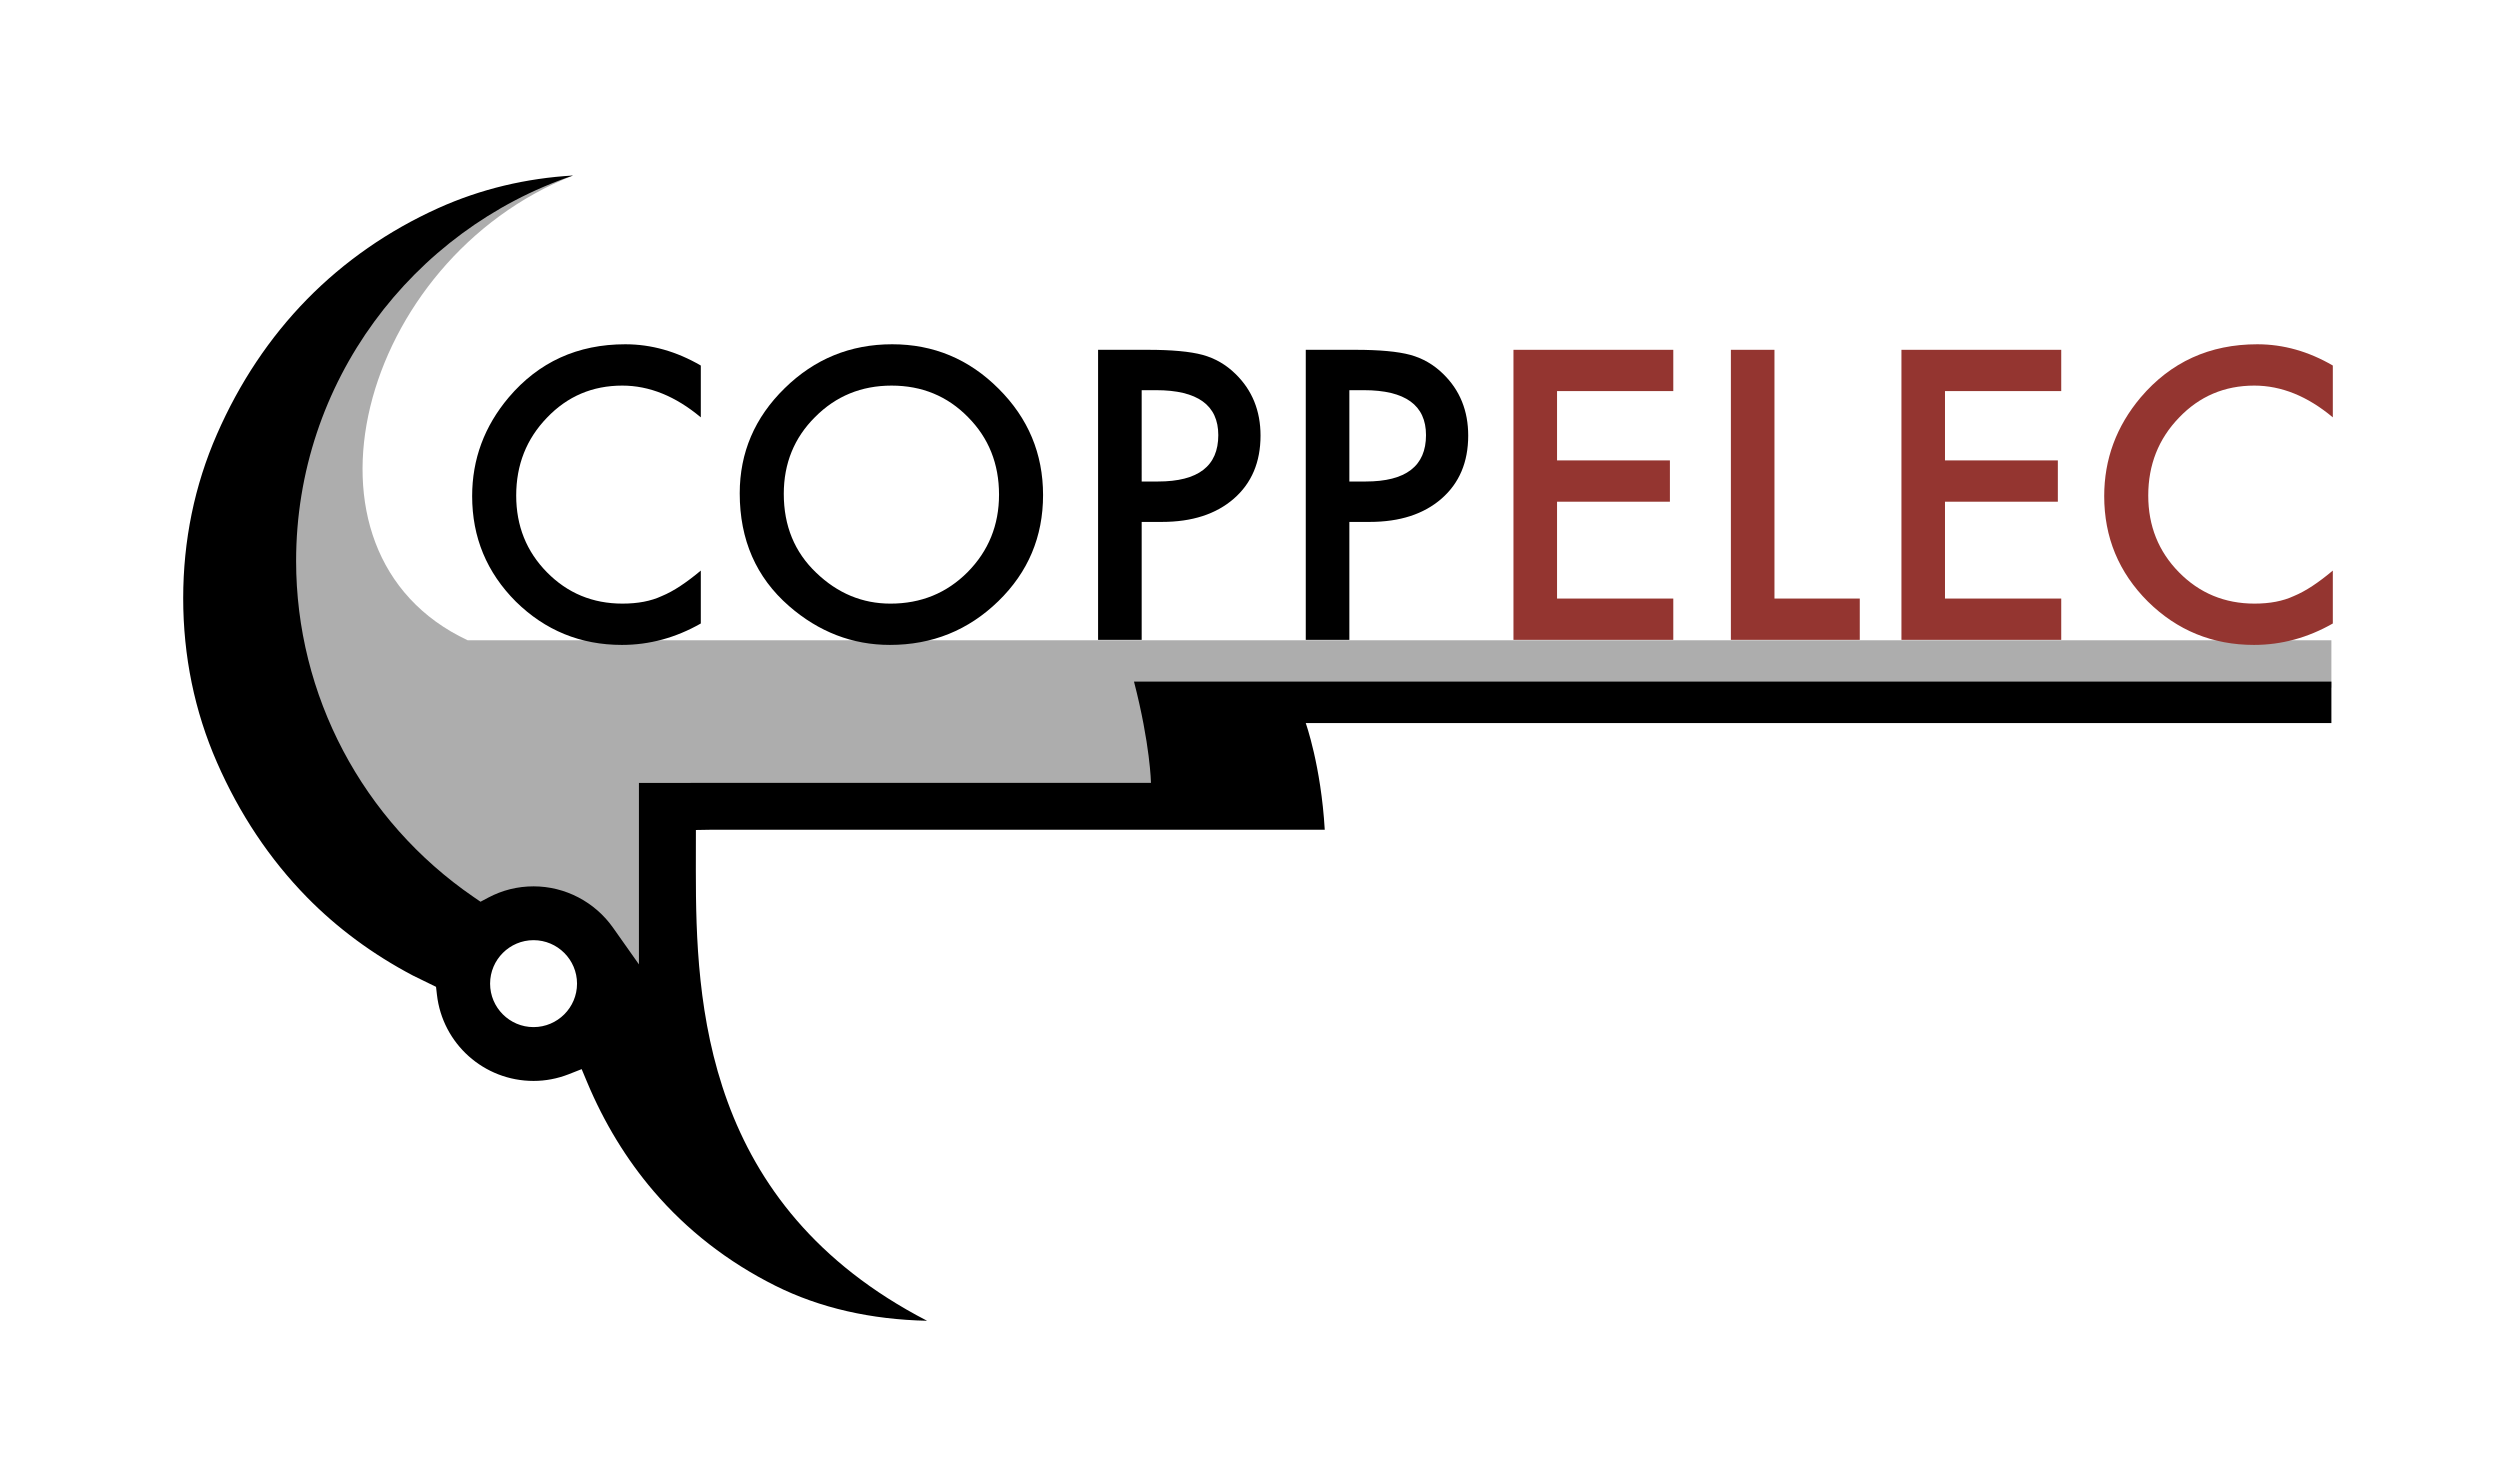 <?xml version="1.0" encoding="utf-8"?>
<!-- Generator: Adobe Illustrator 16.0.0, SVG Export Plug-In . SVG Version: 6.00 Build 0)  -->
<!DOCTYPE svg PUBLIC "-//W3C//DTD SVG 1.1//EN" "http://www.w3.org/Graphics/SVG/1.1/DTD/svg11.dtd">
<svg version="1.1" id="Layer_1" xmlns="http://www.w3.org/2000/svg" xmlns:xlink="http://www.w3.org/1999/xlink" x="0px" y="0px"
	 width="500px" height="293.804px" viewBox="0 0 500 293.804" enable-background="new 0 0 500 293.804" xml:space="preserve">
<g>
	<path fill="#ADADAD" d="M93.527,128.051c-37.328-17.504-21.615-76.133,21.082-92.945c-40.25,6.104-56.246,36.224-62.59,48.34
		c-5.264,10.046-5.906,25.037-4.898,33.972l-2.505,20.036l13.091,30.399l18.918,9.331l18.762,8.278l14.898-1.651l26.261,25.379
		v-46.908h109.892V137.54h219.84v-9.488H93.527z"/>
	<g>
		<path d="M140.162,73.107V83.47c-5.059-4.231-10.291-6.351-15.702-6.351c-5.961,0-10.979,2.137-15.06,6.412
			c-4.108,4.252-6.159,9.434-6.159,15.579c0,6.07,2.051,11.187,6.159,15.356c4.105,4.167,9.137,6.256,15.094,6.256
			c3.083,0,5.697-0.5,7.852-1.504c1.203-0.5,2.447-1.17,3.735-2.027c1.288-0.852,2.652-1.877,4.081-3.076v10.582
			c-5.011,2.857-10.271,4.286-15.781,4.286c-8.281,0-15.356-2.901-21.215-8.668c-5.828-5.835-8.736-12.865-8.736-21.093
			c0-7.379,2.438-13.962,7.314-19.742c6.002-7.078,13.781-10.626,23.317-10.626C130.268,68.855,135.299,70.277,140.162,73.107z"/>
		<path d="M147.945,98.673c0-8.155,2.994-15.162,8.985-21.021c5.961-5.852,13.128-8.798,21.503-8.798
			c8.268,0,15.356,2.956,21.273,8.873c5.937,5.906,8.906,13.002,8.906,21.284c0,8.343-2.98,15.414-8.944,21.222
			c-5.988,5.824-13.221,8.75-21.687,8.75c-7.492,0-14.223-2.591-20.184-7.779C151.229,115.476,147.945,107.967,147.945,98.673z
			 M156.756,98.776c0,6.389,2.157,11.642,6.478,15.764c4.282,4.122,9.242,6.184,14.861,6.184c6.098,0,11.235-2.096,15.425-6.297
			c4.191-4.248,6.286-9.412,6.286-15.5c0-6.166-2.067-11.344-6.21-15.511c-4.115-4.194-9.205-6.296-15.279-6.296
			c-6.043,0-11.152,2.102-15.312,6.296C158.842,87.558,156.756,92.685,156.756,98.776z"/>
		<path d="M228.336,104.385v23.587h-8.72v-58.01h9.901c4.854,0,8.518,0.342,11,1.012c2.498,0.684,4.699,1.958,6.6,3.828
			c3.326,3.247,4.99,7.358,4.99,12.315c0,5.305-1.777,9.508-5.332,12.611c-3.559,3.101-8.357,4.656-14.387,4.656H228.336z
			 M228.336,96.301h3.268c8.039,0,12.055-3.083,12.055-9.276c0-5.988-4.146-8.989-12.435-8.989h-2.888V96.301z"/>
		<path d="M269.871,104.385v23.587h-8.717v-58.01h9.902c4.854,0,8.521,0.342,10.999,1.012c2.495,0.684,4.7,1.958,6.597,3.828
			c3.332,3.247,4.99,7.358,4.99,12.315c0,5.305-1.777,9.508-5.332,12.611c-3.555,3.101-8.347,4.656-14.383,4.656H269.871z
			 M269.871,96.301h3.271c8.032,0,12.059-3.083,12.059-9.276c0-5.988-4.143-8.989-12.435-8.989h-2.895V96.301z"/>
		<path fill="#943530" d="M334.658,78.217h-23.249v13.863h22.572v8.261h-22.572v19.37h23.249v8.261h-31.965v-58.01h31.965V78.217z"
			/>
		<path fill="#943530" d="M354.893,69.962v49.749h17.062v8.261h-25.778v-58.01H354.893z"/>
		<path fill="#943530" d="M412.246,78.217h-23.249v13.863h22.572v8.261h-22.572v19.37h23.249v8.261h-31.958v-58.01h31.958V78.217z"
			/>
		<path fill="#943530" d="M466.564,73.107V83.47c-5.059-4.231-10.288-6.351-15.702-6.351c-5.958,0-10.981,2.137-15.06,6.412
			c-4.102,4.252-6.152,9.434-6.152,15.579c0,6.07,2.051,11.187,6.152,15.356c4.102,4.167,9.146,6.256,15.101,6.256
			c3.076,0,5.69-0.5,7.845-1.504c1.206-0.5,2.443-1.17,3.742-2.027c1.292-0.852,2.648-1.877,4.074-3.076v10.582
			c-5.004,2.857-10.261,4.286-15.771,4.286c-8.282,0-15.367-2.901-21.212-8.668c-5.845-5.835-8.74-12.865-8.74-21.093
			c0-7.379,2.428-13.962,7.298-19.742c6.016-7.078,13.792-10.626,23.327-10.626C456.68,68.855,461.711,70.277,466.564,73.107z"/>
	</g>
	<path d="M87.631,41.634c-9.977,4.512-18.809,10.653-26.246,18.241c-7.447,7.609-13.501,16.68-17.992,26.965
		c-4.484,10.227-6.754,21.27-6.754,32.816c0,11.542,2.27,22.592,6.75,32.818c4.495,10.292,10.549,19.37,17.996,26.969
		c6.036,6.162,13.162,11.43,21.182,15.657c0.006,0,4.638,2.267,4.638,2.267l0.178,1.551c1.11,9.844,9.417,17.268,19.329,17.268
		c2.393,0,4.758-0.451,7.037-1.34l2.584-1.018l1.073,2.566c3.404,8.145,7.878,15.48,13.292,21.813
		c6.696,7.831,14.889,14.198,24.363,18.938c8.925,4.465,19.151,6.765,30.355,7.011c-44.711-23.122-46.248-63.632-46.248-89.995
		c0-0.943,0.01-8.162,0.01-8.162l2.84-0.048c0,0,116.529,0,122.932,0c-0.752-12.831-3.805-21.342-3.805-21.342s199.979,0,205.133,0
		c0-2.116,0-6.18,0-8.288c-5.161,0-233.096,0-239.48,0c3.265,12.636,3.395,20.248,3.395,20.248h-80.34c0,0-17.602,0.02-22.069,0.023
		c0,4.601,0,36.285,0,36.285l-5.171-7.324c-3.658-5.186-9.605-8.282-15.9-8.282c-3.203,0-6.259,0.763-9.089,2.267l-1.524,0.81
		l-1.422-0.978c-22.203-15.237-35.458-40.339-35.458-67.163c0-35.79,23.235-66.199,55.392-77.103
		C105.281,35.646,96.214,37.765,87.631,41.634z M98.019,196.728c0-4.792,3.903-8.695,8.688-8.695c4.795,0,8.699,3.903,8.699,8.695
		c0,4.796-3.904,8.692-8.699,8.692C101.922,205.42,98.019,201.524,98.019,196.728z"/>
</g>
</svg>
